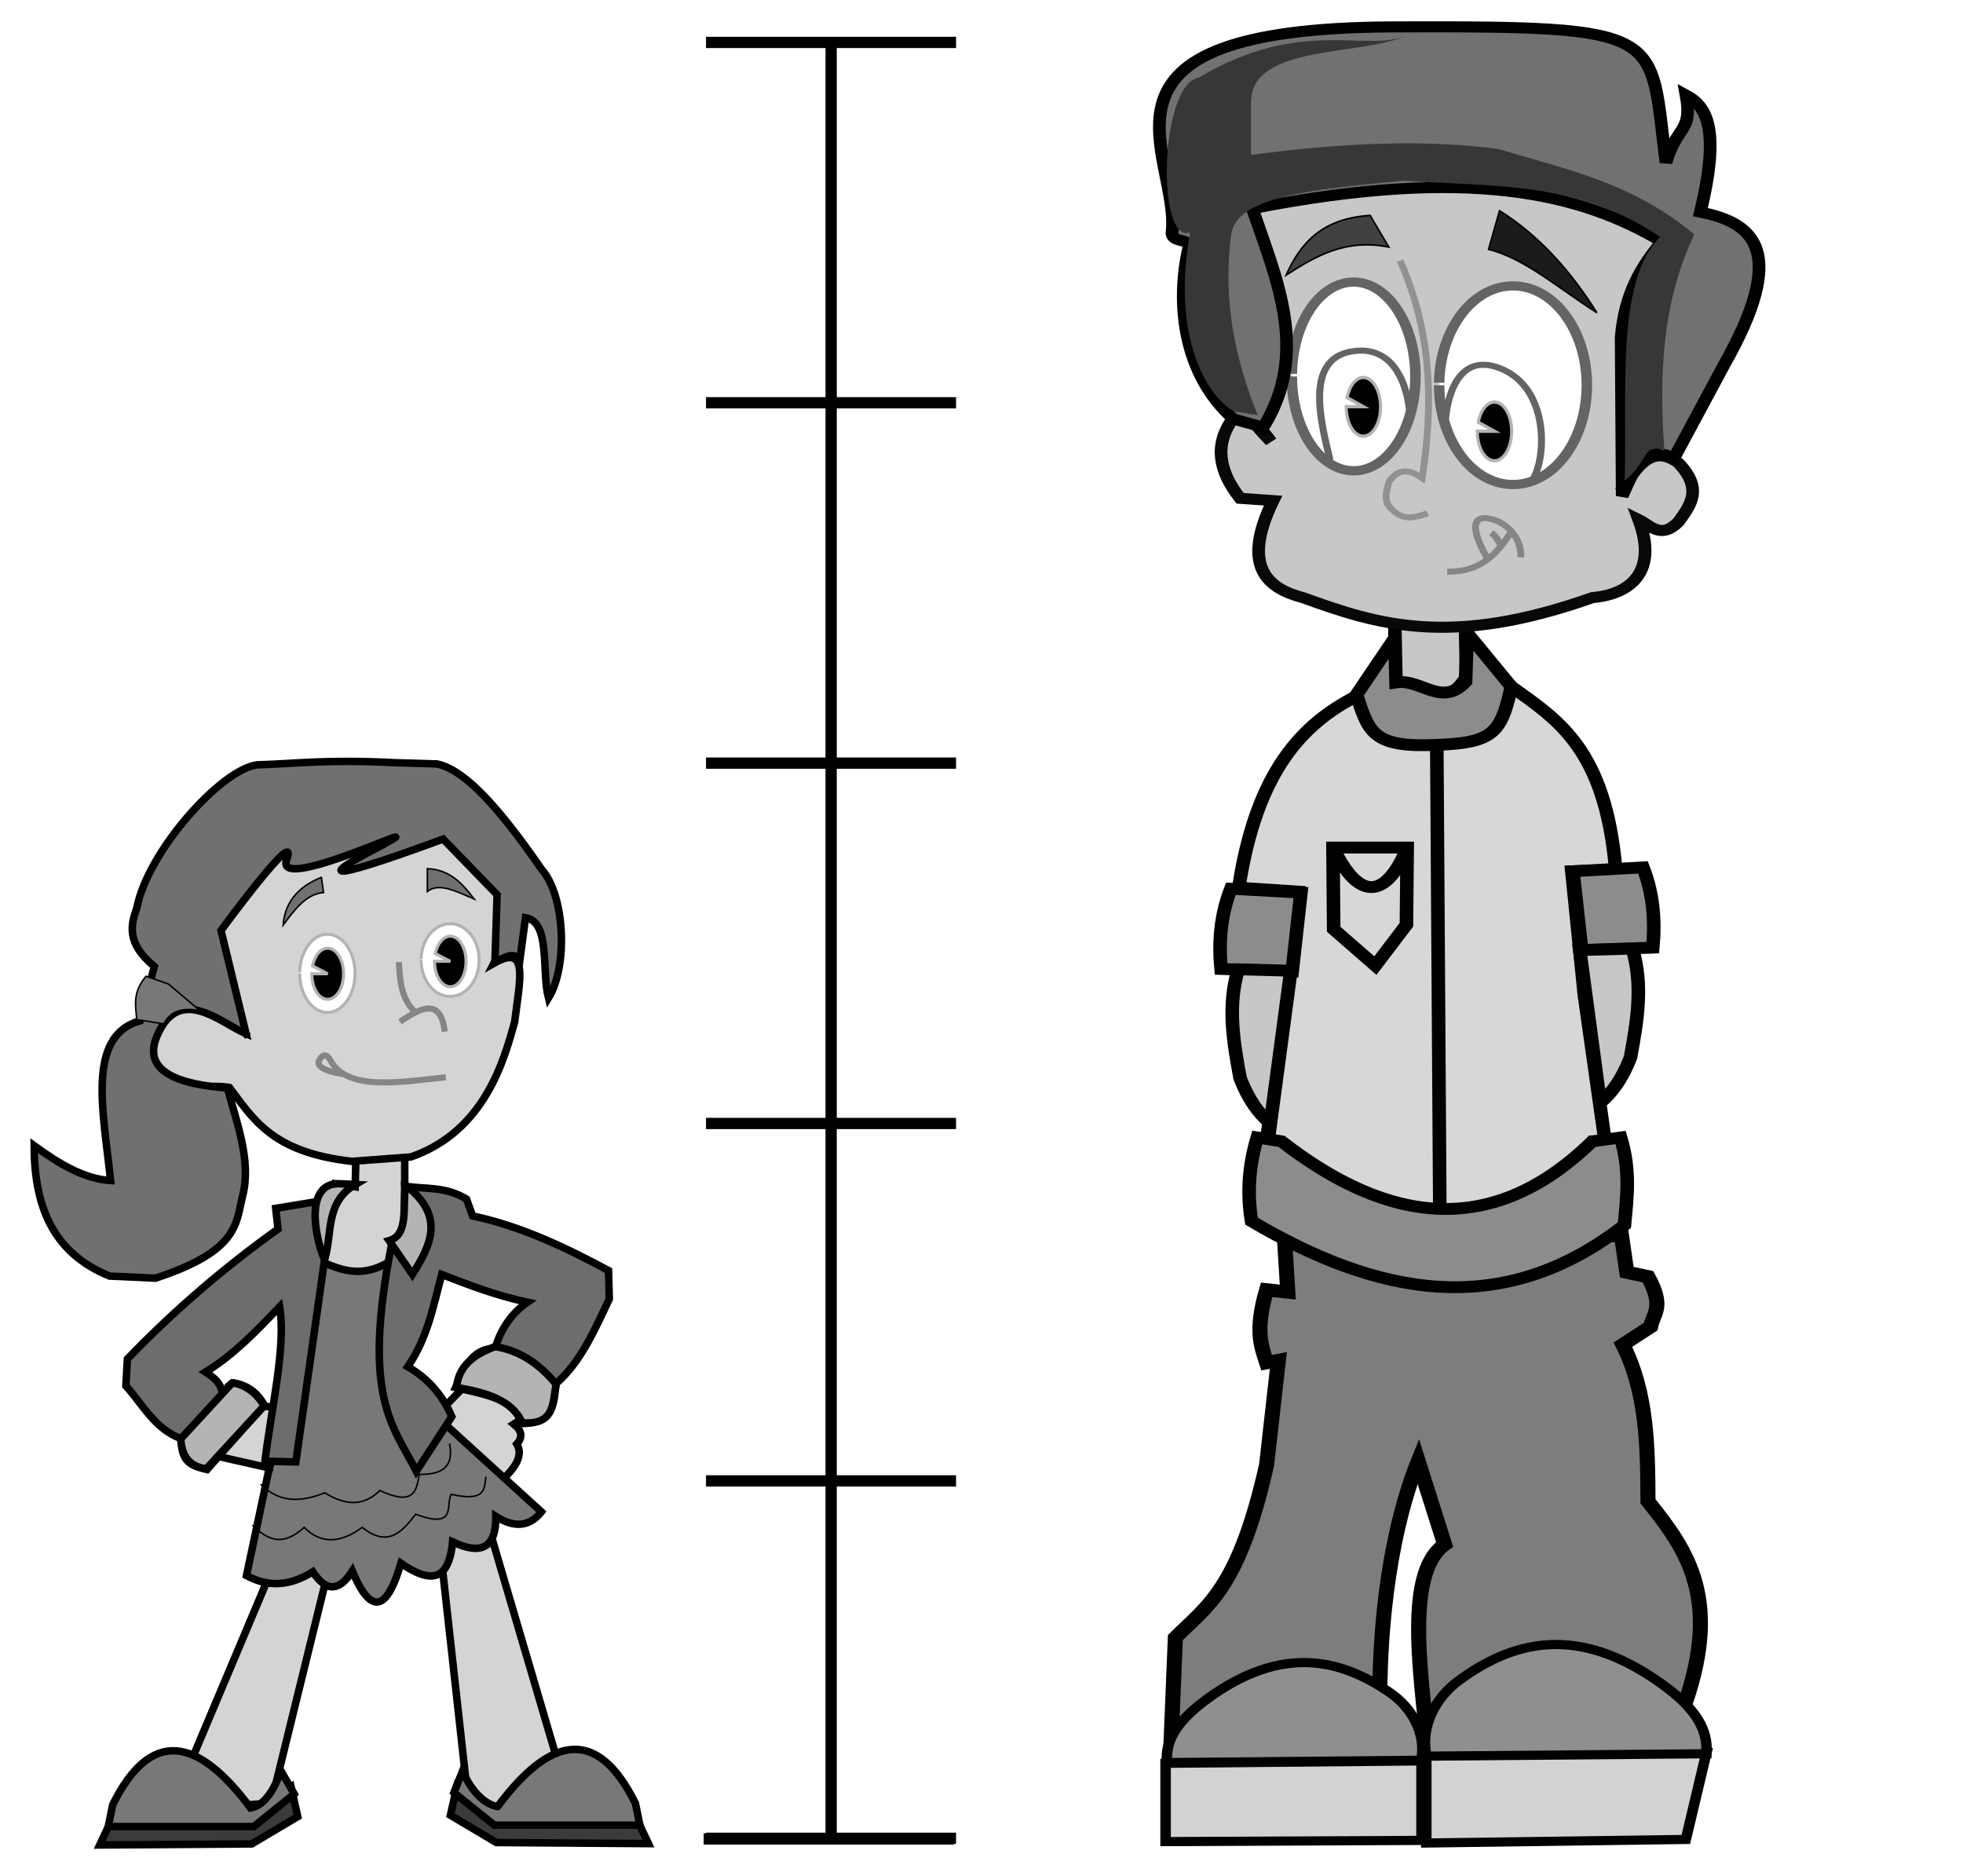 <?xml version="1.0" encoding="UTF-8" standalone="no"?>
<!-- Created with Inkscape (http://www.inkscape.org/) -->

<svg
   xmlns:dc="http://purl.org/dc/elements/1.1/"
   xmlns:cc="http://creativecommons.org/ns#"
   xmlns:rdf="http://www.w3.org/1999/02/22-rdf-syntax-ns#"
   xmlns:svg="http://www.w3.org/2000/svg"
   xmlns="http://www.w3.org/2000/svg"
   xmlns:sodipodi="http://sodipodi.sourceforge.net/DTD/sodipodi-0.dtd"
   xmlns:inkscape="http://www.inkscape.org/namespaces/inkscape"
   width="61.039mm"
   height="58.332mm"
   viewBox="0 0 61.039 58.332"
   version="1.1"
   id="svg8"
   inkscape:version="0.92.2 (5c3e80d, 2017-08-06)"
   sodipodi:docname="NAPX-K2-15v1.svg">
  <defs
     id="defs2">
    <filter
       style="color-interpolation-filters:sRGB"
       id="filter3845-2">
      <feGaussianBlur
         id="feGaussianBlur3847-7"
         stdDeviation="3" />
    </filter>
    <filter
       height="1.5"
       id="filter3888"
       width="1.5"
       x="-0.25"
       y="-0.25">
      <feGaussianBlur
         id="feGaussianBlur3890"
         in="SourceAlpha"
         result="blur"
         stdDeviation="2" />
      <feColorMatrix
         id="feColorMatrix3892"
         result="bluralpha"
         type="matrix"
         values="1 0 0 0 0 0 1 0 0 0 0 0 1 0 0 0 0 0 0.5 0 " />
      <feOffset
         dx="4"
         dy="4"
         id="feOffset3894"
         in="bluralpha"
         result="offsetBlur" />
      <feMerge
         id="feMerge3896">
        <feMergeNode
           id="feMergeNode3898"
           in="offsetBlur" />
        <feMergeNode
           id="feMergeNode3900"
           in="SourceGraphic" />
      </feMerge>
    </filter>
    <filter
       height="1.5"
       id="filter3874"
       width="1.5"
       x="-0.25"
       y="-0.25">
      <feGaussianBlur
         id="feGaussianBlur3876"
         in="SourceAlpha"
         result="blur"
         stdDeviation="2" />
      <feColorMatrix
         id="feColorMatrix3878"
         result="bluralpha"
         type="matrix"
         values="1 0 0 0 0 0 1 0 0 0 0 0 1 0 0 0 0 0 0.5 0 " />
      <feOffset
         dx="4"
         dy="4"
         id="feOffset3880"
         in="bluralpha"
         result="offsetBlur" />
      <feMerge
         id="feMerge3882">
        <feMergeNode
           id="feMergeNode3884"
           in="offsetBlur" />
        <feMergeNode
           id="feMergeNode3886"
           in="SourceGraphic" />
      </feMerge>
    </filter>
  </defs>
  <sodipodi:namedview
     id="base"
     pagecolor="#ffffff"
     bordercolor="#666666"
     borderopacity="1.0"
     inkscape:pageopacity="0.0"
     inkscape:pageshadow="2"
     inkscape:zoom="1.4"
     inkscape:cx="76.101599"
     inkscape:cy="100.94565"
     inkscape:document-units="mm"
     inkscape:current-layer="layer1"
     showgrid="false"
     showguides="true"
     inkscape:guide-bbox="true"
     inkscape:window-width="1366"
     inkscape:window-height="715"
     inkscape:window-x="-8"
     inkscape:window-y="22"
     inkscape:window-maximized="1" />
  <g
     inkscape:label="Layer 1"
     inkscape:groupmode="layer"
     id="layer1"
     transform="translate(-21.181,-37.882)">
    <g
       id="g1867">
      <g
         id="g1771">
        <g
           id="g1676">
          <g
             transform="matrix(-0.588,0,0,0.585,68.743,47.567)"
             id="g1587">
            <path
               d="m 59.485,43.585 v 8.005 l 4.657,0.081 -0.978,-5.312 -1.059,0.162 -0.081,-3.347 z"
               class="st0"
               id="path3850"
               inkscape:connector-curvature="0"
               style="fill:#d4d4d4;stroke:#000000;stroke-width:0.397;stroke-miterlimit:4;stroke-dasharray:none" />
            <path
               d="m 59.857,26.548 c -3.598,0.38 -8.368,1.714 -5.086,8.094 -1.852,-1.059 -1.387,0.812 -1.096,3.133 0.561,2.023 1.583,5.8 5.486,7.16 l 3.121,0.234 c 4.237,-0.477 5.215,-2.264 6.476,-3.93 1.407,-0.243 3.178,0.55 4.018,-1.391 0.356,-1.083 -0.081,-1.981 -0.784,-2.426 -1.407,-0.752 -1.593,-1.811 -4.221,1.1 3.816,-3.946 3.202,-8.951 -0.639,-10.584 -2.094,-0.897 -4.261,-1.706 -7.277,-1.391 z"
               class="st1"
               id="path3765"
               inkscape:connector-curvature="0"
               style="fill:#d4d4d4;stroke:#000000;stroke-width:0.397;stroke-miterlimit:4;stroke-dasharray:none"
               sodipodi:nodetypes="ccccccccccc" />
            <path
               d="m 58.62,34.472 c 0,1.067 -0.687,1.932 -1.536,1.932 -0.849,0 -1.536,-0.865 -1.536,-1.932 0,-1.067 0.687,-1.932 1.536,-1.932 0.833,0 1.52,0.833 1.536,1.884"
               class="st2"
               id="path3850-2-2"
               inkscape:connector-curvature="0"
               style="fill:#ffffff;stroke:#b3b3b3;stroke-width:0.162" />
            <path
               d="m 65.039,35.176 c 0,1.148 -0.655,2.078 -1.463,2.078 -0.809,0 -1.463,-0.93 -1.463,-2.078 0,-1.148 0.655,-2.078 1.463,-2.078 0.792,0 1.439,0.897 1.463,2.021"
               class="st2"
               id="path3850-1-4-4"
               inkscape:connector-curvature="0"
               style="fill:#ffffff;stroke:#b3b3b3;stroke-width:0.162" />
            <path
               d="m 57.908,34.545 c 0,0.736 -0.372,1.342 -0.833,1.342 -0.461,0 -0.833,-0.598 -0.833,-1.342 0,-0.744 0.372,-1.342 0.833,-1.342 0.356,0 0.679,0.372 0.792,0.922 l -0.792,0.412 h 0.833 z"
               class="st3"
               id="path3871-5-5"
               inkscape:connector-curvature="0"
               style="stroke:#b3b3b3;stroke-width:0.162" />
            <path
               d="m 64.401,35.2 c 0,0.752 -0.38,1.358 -0.841,1.358 -0.461,0 -0.841,-0.606 -0.841,-1.358 0,-0.752 0.38,-1.358 0.841,-1.358 0.364,0 0.687,0.38 0.8,0.938 l -0.8,0.42 z"
               class="st3"
               id="path3871-7-1-1"
               inkscape:connector-curvature="0"
               style="stroke:#b3b3b3;stroke-width:0.162" />
            <path
               d="m 59.792,34.577 c -0.049,1.011 -0.121,2.005 -0.922,2.717"
               class="st4"
               id="path3830"
               inkscape:connector-curvature="0"
               style="fill:none;stroke:#858585;stroke-width:0.323" />
            <path
               d="m 57.366,38.272 c 0.218,-1.795 1.237,-1.302 2.369,-0.517"
               class="st4"
               id="path3832"
               inkscape:connector-curvature="0"
               style="fill:none;stroke:#858585;stroke-width:0.323" />
            <path
               d="m 57.31,40.698 c 2.531,0.275 5.223,0.744 6.121,-0.922 0,0 0.253,-0.543 0.571,0.008 0.317,0.551 -1.303,0.752 -1.303,0.752"
               class="st4"
               id="path3834"
               inkscape:connector-curvature="0"
               style="fill:none;stroke:#858585;stroke-width:0.323"
               sodipodi:nodetypes="cccc" />
            <path
               d="m 63.891,30.074 -0.113,0.809 c 0.914,0.073 1.528,0.906 2.135,1.73 -0.081,-1.14 -0.712,-2.013 -2.021,-2.539 z"
               class="st5"
               id="path3838"
               inkscape:connector-curvature="0"
               style="fill:#707070;stroke:#000000;stroke-width:0.081" />
            <path
               d="m 58.288,29.613 v 1.213 c -0.614,-0.501 -1.569,0.016 -2.482,0.404 0.623,-0.8 1.261,-1.569 2.482,-1.617 z"
               class="st5"
               id="path3840"
               inkscape:connector-curvature="0"
               style="fill:#707070;stroke:#000000;stroke-width:0.081" />
            <path
               d="m 61.343,28.717 c 4.965,2.651 -3.889,-0.678 -3.889,-0.678 l -2.853,2.957 0.113,3.582 c -0.445,-0.186 -0.889,-0.566 -1.326,-0.17 l -0.291,-2.191 c -1.334,0.226 -0.841,2.806 -1.213,4.277 -1.045,-1.698 -0.877,-5.454 0.371,-6.86 2.652,-3.87 4.298,-5.337 5.531,-5.588 l 2.217,-0.065 c 3.623,-0.184 5.114,0.049 7.297,0.114 1.909,0.259 5.775,4.605 6.349,7.596 0.332,0.93 0.558,1.884 -0.922,3.121 l 0.752,2.887 c 2.87,0.8 1.932,4.884 1.56,8.49 1.35,-0.073 2.692,-0.857 4.043,-1.852 -0.008,3.105 -0.906,5.668 -3.986,6.929 l -2.426,0.113 c -4.455,-1.463 -4.253,-2.943 -4.617,-4.39 -0.469,-1.852 0.323,-3.889 0.809,-5.716 2.498,-0.186 4.544,-0.841 3.719,-2.773 -1.18,-2.789 -3.404,-0.655 -4.706,-0.113 l 1.326,-5.49 c 0,0 -4.191,-5.737 -3.469,-3.752 0.723,1.985 -9.357,-3.077 -4.392,-0.427 z"
               class="st5"
               id="path3842"
               inkscape:connector-curvature="0"
               style="fill:#707070;stroke:#000000;stroke-width:0.397;stroke-miterlimit:4;stroke-dasharray:none"
               sodipodi:nodetypes="zcccccccccccccccccccccczz" />
            <path
               d="m 71.985,35.742 1.18,-0.412 c 0.744,0.889 0.542,1.585 0.493,2.304 l -1.431,0.226 C 71.977,37.423 71.597,36.938 70.327,37.148 Z"
               class="st6"
               id="path3844"
               inkscape:connector-curvature="0"
               style="fill:#787878;stroke:#000000;stroke-width:0.081" />
            <path
               d="m 56.38,57.176 1.916,1.997 -3.388,3.428 c -0.76,-0.639 -1.852,-1.56 -1.35,-2.409 -0.323,-0.356 -0.275,-0.712 0.162,-1.059 l -0.695,-0.453 c 0.922,-1.197 1.908,-2.118 3.355,-1.504 z"
               class="st0"
               id="path3866"
               inkscape:connector-curvature="0"
               style="fill:#d4d4d4;stroke:#000000;stroke-width:0.397;stroke-miterlimit:4;stroke-dasharray:none" />
            <path
               d="m 55.232,63.976 -4.043,13.802 3.582,2.256 1.383,-1.1 1.56,-14.15 z"
               class="st0"
               id="path3926"
               inkscape:connector-curvature="0"
               style="fill:#d4d4d4;stroke:#000000;stroke-width:0.397;stroke-miterlimit:4;stroke-dasharray:none" />
            <path
               d="m 63.374,66.289 3.178,12.993 5.312,0.348 -5.716,-13.632 z"
               class="st0"
               id="path3928"
               inkscape:connector-curvature="0"
               style="fill:#d4d4d4;stroke:#000000;stroke-width:0.397;stroke-miterlimit:4;stroke-dasharray:none" />
            <path
               d="m 60.018,50.32 c 1.795,1.253 3.016,0.534 4.285,0 l 3.55,16.866 c -0.986,0.526 -2.094,0.679 -3.509,-0.202 -0.752,1.148 -1.439,0.986 -2.086,-0.04 -1.035,2.482 -1.868,2.005 -2.571,-0.412 -1.407,0.97 -2.523,1.132 -2.733,-1.14 -1.504,0.72 -2.304,0.332 -2.288,-1.35 -1.027,0.655 -1.811,0.509 -2.409,-0.243 l 7.269,-6.654 z"
               class="st6"
               id="path3868"
               inkscape:connector-curvature="0"
               style="fill:#787878;stroke:#000000;stroke-width:0.397;stroke-miterlimit:4;stroke-dasharray:none" />
            <path
               d="m 59.485,46.479 c -1.035,0.186 -2.126,-0.008 -3.267,0.695 l -0.323,0.897 c -2.458,0.517 -4.835,1.625 -7.188,2.903 l -0.04,1.512 c 0.784,1.658 1.512,3.364 2.822,4.496 0.121,0.986 0.04,2.086 1.835,2.126 0.267,-1.31 1.949,-1.552 3.469,-1.916 -0.461,-0.962 -0.792,-2.062 -2.086,-2.086 -0.307,-1.027 -0.865,-1.86 -1.714,-2.45 1.649,-0.348 3.089,-0.914 4.536,-1.472 0.445,1.658 0.736,3.347 1.795,4.9 -1.124,0.655 -1.86,1.56 -2.329,2.652 l 1.876,2.903 c 1.221,-2.418 2.903,-3.889 1.31,-12.047 -1.455,-0.809 -0.76,-1.908 -0.695,-3.113 z"
               class="st7"
               id="path3856"
               inkscape:connector-curvature="0"
               style="fill:#6d6d6d;stroke:#000000;stroke-width:0.397;stroke-miterlimit:4;stroke-dasharray:none" />
            <path
               d="m 59.444,46.439 c -2.135,1.649 -1.326,3.194 -0.364,4.738 l 1.229,-1.795 c -1.059,-0.299 -0.695,-1.86 -0.865,-2.943 z"
               class="st9"
               id="path3852"
               inkscape:connector-curvature="0"
               style="fill:#b4b4b4;stroke:#000000;stroke-width:0.397;stroke-miterlimit:4;stroke-dasharray:none" />
            <path
               d="m 67.489,58.122 -1.472,0.162 0.614,3.186 3.59,-0.817 z"
               class="st0"
               id="path3864"
               inkscape:connector-curvature="0"
               style="fill:#d4d4d4;stroke:#000000;stroke-width:0.397;stroke-miterlimit:4;stroke-dasharray:none" />
            <path
               d="m 63.818,47.255 2.49,0.412 -0.121,1.1 c 2.709,1.949 5.369,4.196 7.964,6.905 l 0.081,1.431 c -0.914,1.011 -1.536,2.304 -2.943,2.814 0.057,1.342 -0.671,1.455 -1.35,1.633 l -3.024,-3.428 c 0.356,-0.647 0.881,-1.075 1.674,-1.18 l 0.534,0.655 c 0.032,-0.614 0.445,-0.938 0.897,-1.229 -1.528,-0.938 -2.717,-2.215 -3.921,-3.469 -0.348,2.126 0.445,5.401 0.776,8.207 l -1.633,0.04 -1.593,-11.271 z"
               class="st7"
               id="path3860"
               inkscape:connector-curvature="0"
               style="fill:#6d6d6d;stroke:#000000;stroke-width:0.397;stroke-miterlimit:4;stroke-dasharray:none" />
            <path
               d="m 62.913,46.358 c 1.819,-0.081 1.383,2.652 0.817,4.043 -0.437,-1.358 -0.008,-3.048 -1.633,-4.002 z"
               class="st9"
               id="path3854"
               inkscape:connector-curvature="0"
               style="fill:#b4b4b4;stroke:#000000;stroke-width:0.397;stroke-miterlimit:4;stroke-dasharray:none" />
            <path
               d="m 54.706,55.017 c -1.31,0.202 -2.353,0.93 -3.226,1.997 0.178,0.995 0.065,2.191 1.795,2.046 0.55,-1.237 1.957,-1.609 3.469,-1.876 -0.105,-1.164 -0.946,-1.763 -2.038,-2.167 z"
               class="st9"
               id="path3858"
               inkscape:connector-curvature="0"
               style="fill:#b4b4b4;stroke:#000000;stroke-width:0.397;stroke-miterlimit:4;stroke-dasharray:none" />
            <path
               d="m 68.597,56.934 2.733,2.984 c -0.049,0.881 -0.429,1.472 -1.35,1.593 l -3.064,-3.347 c 0.404,-0.679 0.954,-1.1 1.682,-1.229 z"
               class="st9"
               id="path3862"
               inkscape:connector-curvature="0"
               style="fill:#b4b4b4;stroke:#000000;stroke-width:0.397;stroke-miterlimit:4;stroke-dasharray:none" />
            <g
               class="st10"
               id="path3870"
               style="filter:url(#filter3888)"
               transform="matrix(0.081,0,0,0.081,33.514,10.766)">
              <path
                 id="path45"
                 d="m 263.6,627.6 c 1.2,7.6 -0.5,16.9 22.7,11.6 3.8,7.3 -4,23.1 23.2,13.1 8.9,11.5 18,22.2 34.9,8.6 13.9,10.3 26.7,11.3 37.9,0 14.6,13.5 24.6,7.6 33.8,-1.5"
                 class="st11"
                 inkscape:connector-curvature="0"
                 style="fill:none;stroke:#000000" />
            </g>
            <g
               class="st12"
               id="path3872"
               style="filter:url(#filter3874)"
               transform="matrix(0.081,0,0,0.081,33.514,10.766)">
              <path
                 id="path48"
                 d="m 287.4,605.9 c -3.2,15.8 5.5,20.5 19.7,20.2 1.9,10.3 2.9,21.3 25.8,10.6 9.4,9.5 21.1,10.9 35.9,1.5 21.2,8.6 32.8,3.2 41.9,-5.6"
                 class="st11"
                 inkscape:connector-curvature="0"
                 style="fill:none;stroke:#000000" />
            </g>
            <g
               id="g3934"
               transform="matrix(0.081,0,0,0.081,33.514,10.766)"
               style="stroke-width:4.908;stroke-miterlimit:4;stroke-dasharray:none">
              <path
                 d="m 167.9,858.8 -6.4,13.6 99.3,-0.7 30,-17.9 -4.3,-19.3 -27.1,21.4 z"
                 class="st14"
                 id="path3932"
                 inkscape:connector-curvature="0"
                 style="fill:#3b3b3b;stroke:#000000;stroke-width:4.908;stroke-miterlimit:4;stroke-dasharray:none" />
              <path
                 d="M 260,848.1 C 225.5,801.6 195,795.4 170,846 l -2.9,14.3 h 95 l 26.4,-21.4 -5.7,-14.3 c -4.2,10.8 -13,21.9 -22.8,23.5 z"
                 class="st6"
                 id="path3930"
                 inkscape:connector-curvature="0"
                 style="fill:#787878;stroke:#000000;stroke-width:4.908;stroke-miterlimit:4;stroke-dasharray:none" />
            </g>
            <g
               transform="matrix(-0.081,0,0,0.081,88.698,10.839)"
               id="g3934-8"
               style="stroke-width:4.908;stroke-miterlimit:4;stroke-dasharray:none">
              <path
                 d="m 167.9,858.8 -6.4,13.6 99.3,-0.7 30,-17.9 -4.3,-19.3 -27.1,21.4 z"
                 class="st14"
                 id="path3932-8"
                 inkscape:connector-curvature="0"
                 style="fill:#3b3b3b;stroke:#000000;stroke-width:4.908;stroke-miterlimit:4;stroke-dasharray:none" />
              <path
                 d="M 260,848.1 C 225.5,801.6 195,795.4 170,846 l -2.9,14.3 h 95 l 26.4,-21.4 -8.6,-15 c -4.1,10.8 -10.1,22.6 -19.9,24.2 z"
                 class="st6"
                 id="path3930-2"
                 inkscape:connector-curvature="0"
                 style="fill:#787878;stroke:#000000;stroke-width:4.908;stroke-miterlimit:4;stroke-dasharray:none" />
            </g>
          </g>
          <path
             inkscape:connector-curvature="0"
             id="path1589"
             d="m 43.062,95.059 h 7.775"
             style="fill:none;stroke:#000000;stroke-width:0.35;stroke-linecap:butt;stroke-linejoin:miter;stroke-miterlimit:4;stroke-dasharray:none;stroke-opacity:1" />
          <path
             style="opacity:1;fill:none;fill-opacity:1;fill-rule:nonzero;stroke:none;stroke-width:0.227;stroke-miterlimit:4;stroke-dasharray:none;stroke-dashoffset:0;stroke-opacity:1"
             d="M 21.181,37.882 H 82.22 V 96.214 H 21.181 Z"
             id="rect1963"
             inkscape:connector-curvature="0" />
          <g
             transform="translate(0.529)"
             id="g1358">
            <g
               transform="translate(-51.257,-0.021)"
               id="g1489">
              <g
                 id="g1361" />
              <g
                 id="g1470">
                <g
                   id="g1407">
                  <g
                     id="g1391">
                    <g
                       id="g1376">
                      <g
                         id="g1258">
                        <path
                           inkscape:connector-curvature="0"
                           id="path1249"
                           d="m 97.753,83.872 v 11.204"
                           style="fill:none;stroke:#000000;stroke-width:0.35;stroke-linecap:butt;stroke-linejoin:miter;stroke-miterlimit:4;stroke-dasharray:none;stroke-opacity:1" />
                        <path
                           inkscape:connector-curvature="0"
                           id="path1251"
                           d="m 93.862,95.059 h 7.775"
                           style="fill:none;stroke:#000000;stroke-width:0.35;stroke-linecap:butt;stroke-linejoin:miter;stroke-miterlimit:4;stroke-dasharray:none;stroke-opacity:1" />
                        <path
                           style="fill:none;stroke:#000000;stroke-width:0.35;stroke-linecap:butt;stroke-linejoin:miter;stroke-miterlimit:4;stroke-dasharray:none;stroke-opacity:1"
                           d="m 93.862,83.947 h 7.775"
                           id="path1253"
                           inkscape:connector-curvature="0" />
                      </g>
                      <path
                         inkscape:connector-curvature="0"
                         id="path1260"
                         d="m 97.753,72.759 v 11.204"
                         style="fill:none;stroke:#000000;stroke-width:0.35;stroke-linecap:butt;stroke-linejoin:miter;stroke-miterlimit:4;stroke-dasharray:none;stroke-opacity:1" />
                      <path
                         style="fill:none;stroke:#000000;stroke-width:0.35;stroke-linecap:butt;stroke-linejoin:miter;stroke-miterlimit:4;stroke-dasharray:none;stroke-opacity:1"
                         d="m 93.862,72.834 h 7.775"
                         id="path1264"
                         inkscape:connector-curvature="0" />
                      <path
                         transform="translate(1.1041667e-7,1.2916667e-6)"
                         inkscape:connector-curvature="0"
                         id="path1268"
                         d="m 97.753,61.555 v 11.204"
                         style="fill:none;stroke:#000000;stroke-width:0.35;stroke-linecap:butt;stroke-linejoin:miter;stroke-miterlimit:4;stroke-dasharray:none;stroke-opacity:1" />
                      <path
                         inkscape:connector-curvature="0"
                         id="path1272"
                         d="m 93.862,61.63 h 7.775"
                         style="fill:none;stroke:#000000;stroke-width:0.35;stroke-linecap:butt;stroke-linejoin:miter;stroke-miterlimit:4;stroke-dasharray:none;stroke-opacity:1" />
                      <path
                         inkscape:connector-curvature="0"
                         id="path1276"
                         d="m 97.753,50.351 v 11.204"
                         style="fill:none;stroke:#000000;stroke-width:0.35;stroke-linecap:butt;stroke-linejoin:miter;stroke-miterlimit:4;stroke-dasharray:none;stroke-opacity:1" />
                      <path
                         style="fill:none;stroke:#000000;stroke-width:0.35;stroke-linecap:butt;stroke-linejoin:miter;stroke-miterlimit:4;stroke-dasharray:none;stroke-opacity:1"
                         d="m 93.862,50.426 h 7.775"
                         id="path1280"
                         inkscape:connector-curvature="0" />
                      <path
                         style="fill:none;stroke:#000000;stroke-width:0.35;stroke-linecap:butt;stroke-linejoin:miter;stroke-miterlimit:4;stroke-dasharray:none;stroke-opacity:1"
                         d="m 97.753,39.146 v 11.204"
                         id="path1284"
                         inkscape:connector-curvature="0" />
                      <path
                         inkscape:connector-curvature="0"
                         id="path1288"
                         d="m 93.862,39.222 h 7.775"
                         style="fill:none;stroke:#000000;stroke-width:0.35;stroke-linecap:butt;stroke-linejoin:miter;stroke-miterlimit:4;stroke-dasharray:none;stroke-opacity:1" />
                    </g>
                  </g>
                </g>
              </g>
            </g>
          </g>
          <g
             transform="matrix(1.146,0,0,1,-6.56,0)"
             id="g1582">
            <g
               id="g1545">
              <g
                 id="g1509">
                <path
                   style="fill:#c7c7c7;stroke:#000000;stroke-width:0.368;stroke-miterlimit:4;stroke-dasharray:none"
                   inkscape:connector-curvature="0"
                   d="m 63.927,55.189 0.074,3.736 c -0.651,1.133 -1.294,0.61 -1.945,0.327 v -4.401 z"
                   class="st0"
                   id="path4088-2" />
                <path
                   style="fill:#d7d7d7;stroke:#000000;stroke-width:0.368;stroke-miterlimit:4;stroke-dasharray:none"
                   inkscape:connector-curvature="0"
                   d="m 65.244,59.252 c 1.243,1.024 2.522,1.928 2.803,5.675 l -1.191,0.044 0.34,3.856 0.555,4.477 c -2.973,3.496 -6.471,2.407 -9.163,-0.076 l 0.503,-4.161 0.34,-3.464 -1.612,-0.12 c 0.481,-3.638 1.738,-5.098 3.195,-5.958 1.176,0.686 2.648,0.381 4.23,-0.272 z"
                   class="st1"
                   id="path4092-2" />
                <path
                   style="fill:#8c8c8c;stroke:#000000;stroke-width:0.368;stroke-miterlimit:4;stroke-dasharray:none"
                   inkscape:connector-curvature="0"
                   d="m 64.016,57.564 1.198,1.667 c -0.288,1.514 -0.518,1.775 -2.256,1.819 -1.538,0.044 -1.634,-0.49 -1.945,-1.569 l 1.043,-1.765 0.03,1.383 c 0.68,-0.12 1.243,0.784 1.886,-0.022 z"
                   class="st2"
                   id="path4090-1" />
                <path
                   style="fill:#8c8c8c;stroke:#000000;stroke-width:0.368;stroke-miterlimit:4;stroke-dasharray:none"
                   inkscape:connector-curvature="0"
                   d="m 66.886,64.971 1.901,-0.12 c 0.281,0.828 0.333,1.656 0.266,2.494 l -1.93,0.076 z"
                   class="st2"
                   id="path4094-6" />
                <path
                   style="fill:#8c8c8c;stroke:#000000;stroke-width:0.368;stroke-miterlimit:4;stroke-dasharray:none"
                   inkscape:connector-curvature="0"
                   d="m 59.505,65.635 -1.901,-0.12 c -0.281,0.828 -0.333,1.656 -0.266,2.494 l 1.93,0.076 z"
                   class="st2"
                   id="path4094-1-8" />
                <path
                   style="fill:#c7c7c7;stroke:#000000;stroke-width:0.368;stroke-miterlimit:4;stroke-dasharray:none"
                   inkscape:connector-curvature="0"
                   d="m 68.498,67.378 c 0.296,1.133 0.133,2.255 -0.052,3.388 -0.237,0.697 -0.518,1.111 -0.821,1.405 l -0.555,-4.749 z"
                   class="st0"
                   id="path4116-5" />
                <path
                   style="fill:#c7c7c7;stroke:#000000;stroke-width:0.368;stroke-miterlimit:4;stroke-dasharray:none"
                   inkscape:connector-curvature="0"
                   d="m 57.804,68.02 c -0.296,1.133 -0.133,2.255 0.052,3.388 0.237,0.697 0.518,1.111 0.821,1.405 l 0.555,-4.749 z"
                   class="st0"
                   id="path4116-4-7" />
                <path
                   style="fill:#7d7d7d;stroke:#000000;stroke-width:0.409;stroke-miterlimit:4;stroke-dasharray:none"
                   inkscape:connector-curvature="0"
                   d="m 68.205,76.305 0.142,1.133 0.575,0.14 c 0.454,0.951 0.142,1.133 0.071,1.553 l -0.752,0.56 c 0.66,1.497 0.674,3.19 0.681,4.869 1.064,1.525 2.071,3.092 0.894,6.645 l -6.838,1.385 c -0.142,-2.21 -0.738,-5.75 0.426,-6.687 l -0.716,-2.588 c -0.702,1.987 -1.1,4.924 -1.036,8.03 l -5.696,1.413 0.142,-3.959 c 0.851,-0.979 1.717,-1.497 2.476,-5.372 l 0.319,-3.246 -0.319,0.07 c -0.149,-0.518 -0.319,-1.007 0,-2.266 l 0.575,0.07 -0.106,-1.973 z"
                   class="st3"
                   id="path4136-6" />
                <path
                   style="fill:#8c8c8c;stroke:#000000;stroke-width:0.368;stroke-miterlimit:4;stroke-dasharray:none"
                   inkscape:connector-curvature="0"
                   d="m 67.411,73.369 0.769,-0.12 c 0.274,1.046 0.17,1.873 0.104,2.723 -3.336,2.974 -6.715,2.178 -10.118,-0.12 -0.133,-0.926 -0.059,-1.786 0.155,-2.603 l 0.658,0.12 c 2.914,2.592 5.739,3.006 8.431,0 z"
                   class="st2"
                   id="path4114-1" />
                <path
                   style="fill:#d2d2d2;stroke:#000000;stroke-width:0.285;stroke-miterlimit:4;stroke-dasharray:none"
                   inkscape:connector-curvature="0"
                   d="m 70.509,92.373 -7.602,0.074 v 2.738 l 7.042,-0.111 z"
                   class="st4"
                   id="path4138-8" />
                <path
                   style="fill:#d2d2d2;stroke:#000000;stroke-width:0.285;stroke-miterlimit:4;stroke-dasharray:none"
                   inkscape:connector-curvature="0"
                   d="m 62.777,92.633 v 2.471 l -6.944,0.037 V 92.707 Z"
                   class="st4"
                   id="path4140-9" />
                <path
                   style="fill:#8f8f8f;stroke:#000000;stroke-width:0.285;stroke-miterlimit:4;stroke-dasharray:none"
                   inkscape:connector-curvature="0"
                   d="m 70.509,92.41 c 0.039,-0.727 -0.248,-1.38 -1.218,-2.174 -2.345,-1.93 -4.104,-1.269 -5.491,-0.111 -0.632,0.527 -1.075,1.432 -0.886,2.36 z"
                   class="st5"
                   id="path4142-27" />
                <path
                   style="fill:#8f8f8f;stroke:#000000;stroke-width:0.285;stroke-miterlimit:4;stroke-dasharray:none"
                   inkscape:connector-curvature="0"
                   d="m 55.872,92.685 c -0.046,-0.646 0.208,-1.232 1.075,-1.967 2.097,-1.766 3.706,-1.202 4.983,-0.2 0.58,0.46 0.99,1.262 0.84,2.093 z"
                   class="st6"
                   id="path4142-2-9" />
                <path
                   style="fill:none;stroke:#000000;stroke-width:0.368px;stroke-linecap:butt;stroke-linejoin:miter;stroke-opacity:1"
                   d="m 63.192,61.1 0.081,14.292"
                   id="path1327"
                   inkscape:connector-curvature="0" />
                <path
                   style="fill:none;stroke:#000000;stroke-width:0.368px;stroke-linecap:butt;stroke-linejoin:miter;stroke-opacity:1"
                   d="m 62.388,64.234 h -2.013 l 0.019,2.541 1.131,1.129 0.843,-1.27 z"
                   id="path1329"
                   inkscape:connector-curvature="0" />
                <path
                   style="fill:none;stroke:#000000;stroke-width:0.368px;stroke-linecap:butt;stroke-linejoin:miter;stroke-opacity:1"
                   d="m 62.388,64.234 c 0,0 -0.843,2.766 -2.013,0"
                   id="path1331"
                   inkscape:connector-curvature="0" />
                <path
                   id="path415"
                   class="st7"
                   d="m 68.194,43.303 c 1.334,1.348 2.987,2.239 0,9.851 0.414,-0.746 0.828,-1.477 1.552,-0.88 0.678,0.808 0.33,1.318 0,1.837 -0.473,0.546 -0.749,0.113 -1.075,-0.072 0.514,1.575 -0.18,2.316 -1.255,2.424 -3.877,1.575 -5.856,0.829 -7.859,0 -0.908,-0.273 -1.702,-0.911 -0.807,-3.016 l -0.895,-0.072 c -0.573,-0.834 -0.719,-1.667 -0.18,-2.501 0.385,-0.103 0.711,0.257 1.016,0.736 -2.342,-2.723 -1.912,-6.063 -0.778,-9.557 4.066,-2.1 7.65,-2.316 10.281,1.251 z"
                   inkscape:connector-curvature="0"
                   style="fill:#c7c7c7;stroke:#080808;stroke-width:0.344;stroke-miterlimit:4;stroke-dasharray:none" />
                <path
                   sodipodi:nodetypes="cc"
                   id="path417"
                   class="st8"
                   d="m 65.471,55.214 c 0.032,-0.651 -0.448,-1.118 -0.804,-1.191 0,0 -0.882,-0.35 -0.102,1.224"
                   inkscape:connector-curvature="0"
                   style="fill:none;stroke:#858585;stroke-width:0.186" />
                <path
                   id="path419"
                   class="st8"
                   d="m 65.197,54.435 c -0.561,1.055 -1.141,1.22 -1.722,1.224"
                   inkscape:connector-curvature="0"
                   style="fill:none;stroke:#858585;stroke-width:0.186" />
                <path
                   style="fill:none;stroke:#919191;stroke-width:0.186"
                   inkscape:connector-curvature="0"
                   d="m 62.197,45.984 c 0.891,2.311 0.891,4.55 0.598,6.763 -0.435,-0.35 -0.699,-0.221 -0.895,0.108 -0.163,0.535 -0.059,0.736 0.088,0.88 0.318,0.36 0.636,0.226 0.958,0.108"
                   class="st9"
                   id="path421" />
                <path
                   style="fill:#ffffff;stroke:#646464;stroke-width:0.286;stroke-miterlimit:4;stroke-dasharray:none;stroke-opacity:1"
                   inkscape:connector-curvature="0"
                   d="m 63.255,49.859 c 0,1.709 0.895,3.088 2.004,3.088 1.108,0 2.004,-1.384 2.004,-3.088 0,-1.704 -0.895,-3.088 -2.004,-3.088 -1.088,0 -1.974,1.338 -2.004,3.011"
                   class="st10"
                   id="path423" />
                <path
                   style="fill:#ffffff;stroke:#646464;stroke-width:0.286;stroke-miterlimit:4;stroke-dasharray:none;stroke-opacity:1"
                   inkscape:connector-curvature="0"
                   d="m 59.258,49.586 c 0,1.621 0.753,2.934 1.677,2.934 0.929,0 1.677,-1.312 1.677,-2.934 0,-1.621 -0.753,-2.934 -1.677,-2.934 -0.912,0 -1.656,1.266 -1.677,2.856"
                   class="st10"
                   id="path425" />
                <g
                   id="g431"
                   transform="matrix(-0.042,0,0,0.051,78.6,30.192)">
                  <path
                     id="path427"
                     class="st11"
                     d="m 340.7,413.8 c 0,9.9 -5,17.9 -11.1,17.9 -6.1,0 -11.1,-8 -11.1,-17.9 0,-9.9 5,-17.9 11.1,-17.9 4.8,0 9,5 10.5,12.3 l -10.5,5.5 h 11.1 z"
                     inkscape:connector-curvature="0"
                     style="stroke:#b3b3b3;stroke-width:2" />
                  <path
                     id="path429"
                     class="st11"
                     d="m 425.4,398.8 c 0,9.9 -5,17.9 -11.1,17.9 -6.1,0 -11.1,-8 -11.1,-17.9 0,-9.9 5,-17.9 11.1,-17.9 4.8,0 9,5 10.5,12.3 l -10.5,5.5 h 11.1 z"
                     inkscape:connector-curvature="0"
                     style="stroke:#b3b3b3;stroke-width:2" />
                </g>
                <path
                   sodipodi:nodetypes="cccccccccccccccc"
                   id="path433"
                   class="st12"
                   d="m 69.302,45.398 c -2.192,-1.493 -5.208,-2.357 -11.114,-1.029 0.669,2.239 1.548,4.467 0.297,6.799 l -0.807,-0.257 c -1.347,-1.369 -1.569,-3.561 -1.217,-5.327 0.059,-0.299 -0.427,-0.139 -0.456,-0.443 0.268,-2.419 -2.923,-6.387 6.019,-6.423 7.508,-0.028 6.922,0.138 7.386,4.219 0.293,-1.163 0.729,-0.93 0.545,-2.099 0.56,0.345 0.933,1.065 0.389,3.639 1.481,0.335 2.384,1.24 0.627,4.781 l -1.343,2.867 c -0.845,-0.468 -1.1,0.412 -1.405,1.179 l -0.029,-4.925 c 0.092,-1.338 0.544,-2.228 1.108,-2.98 z"
                   inkscape:connector-curvature="0"
                   style="fill:#717171;stroke:#000000;stroke-width:0.344;stroke-miterlimit:4;stroke-dasharray:none" />
                <g
                   id="g439"
                   transform="matrix(-0.042,0,0,0.051,78.632,30.106)">
                  <path
                     id="path435"
                     class="st13"
                     d="m 327.1,280.9 7.1,23.6 c -23.3,5.3 -46.7,24.8 -70,38.6 16.7,-25 36.8,-46.7 62.9,-62.2 z"
                     inkscape:connector-curvature="0"
                     style="fill:#1b1b1b;stroke:#000000" />
                  <path
                     id="path437"
                     class="st14"
                     d="m 410.7,283.8 -12.1,19.3 c 28.3,-5.3 47.5,5.7 66.4,17.1 -9.1,-18.9 -22.5,-34.5 -54.3,-36.4 z"
                     inkscape:connector-curvature="0"
                     style="fill:#414141;stroke:#000000" />
                </g>
                <path
                   sodipodi:nodetypes="cccccsccccccccc"
                   transform="matrix(-0.042,0,0,0.051,78.592,30.097)"
                   style="fill:#373737;filter:url(#filter3845-2)"
                   inkscape:connector-curvature="0"
                   id="path441"
                   d="m 245.3,445.6 c -14.8,-10.1 -12,-24.5 -25.7,-17.9 3.5,-45.6 1.8,-90.4 -19.3,-132.1 40.8,-32.3 83.8,-39.7 126.4,-52.1 49.1,-6.2 103.3,-3.5 160,3.6 V 215 c 0,-36.2 -73.623,-27.706 -100.623,-41.006 24.4,11.4 67.387,-11.663 134.453,26.006 25.166,3.978 27.571,101.9 5.471,94.3 13.9,72.1 -17.4,105.4 -29.3,109.3 l -14.3,2.1 c 13.3,-31.3 23,-67.3 17.1,-110 -3.2,-23.5 -52.7,-27.5 -111.4,-32.9 -57.6,3.9 -111.8,-0.3 -165.7,34.3 28.8,27 21.1,93.1 22.9,148.5 z"
                   class="st16" />
                <path
                   inkscape:connector-curvature="0"
                   id="path443"
                   d="m 63.432,50.899 c 0,0 0.107,-2.226 1.518,-1.547 1.41,0.679 1.196,3.169 0.736,3.584"
                   style="fill:none;stroke:#646464;stroke-width:0.19px;stroke-linecap:butt;stroke-linejoin:miter;stroke-opacity:1" />
                <path
                   inkscape:connector-curvature="0"
                   id="path445"
                   d="m 62.462,50.792 c 0,0 -0.065,-2.161 -1.474,-2.001 -1.409,0.16 -0.954,2.161 -0.694,3.388"
                   style="fill:none;stroke:#646464;stroke-width:0.19;stroke-linecap:butt;stroke-linejoin:miter;stroke-miterlimit:4;stroke-dasharray:none;stroke-opacity:1" />
                <path
                   inkscape:connector-curvature="0"
                   id="path447"
                   d="m 64.928,54.847 c 0,0 -0.092,-0.273 -0.26,-0.4"
                   style="fill:none;stroke:#858585;stroke-width:0.19px;stroke-linecap:butt;stroke-linejoin:miter;stroke-opacity:1" />
              </g>
            </g>
          </g>
        </g>
      </g>
    </g>
  </g>
</svg>
